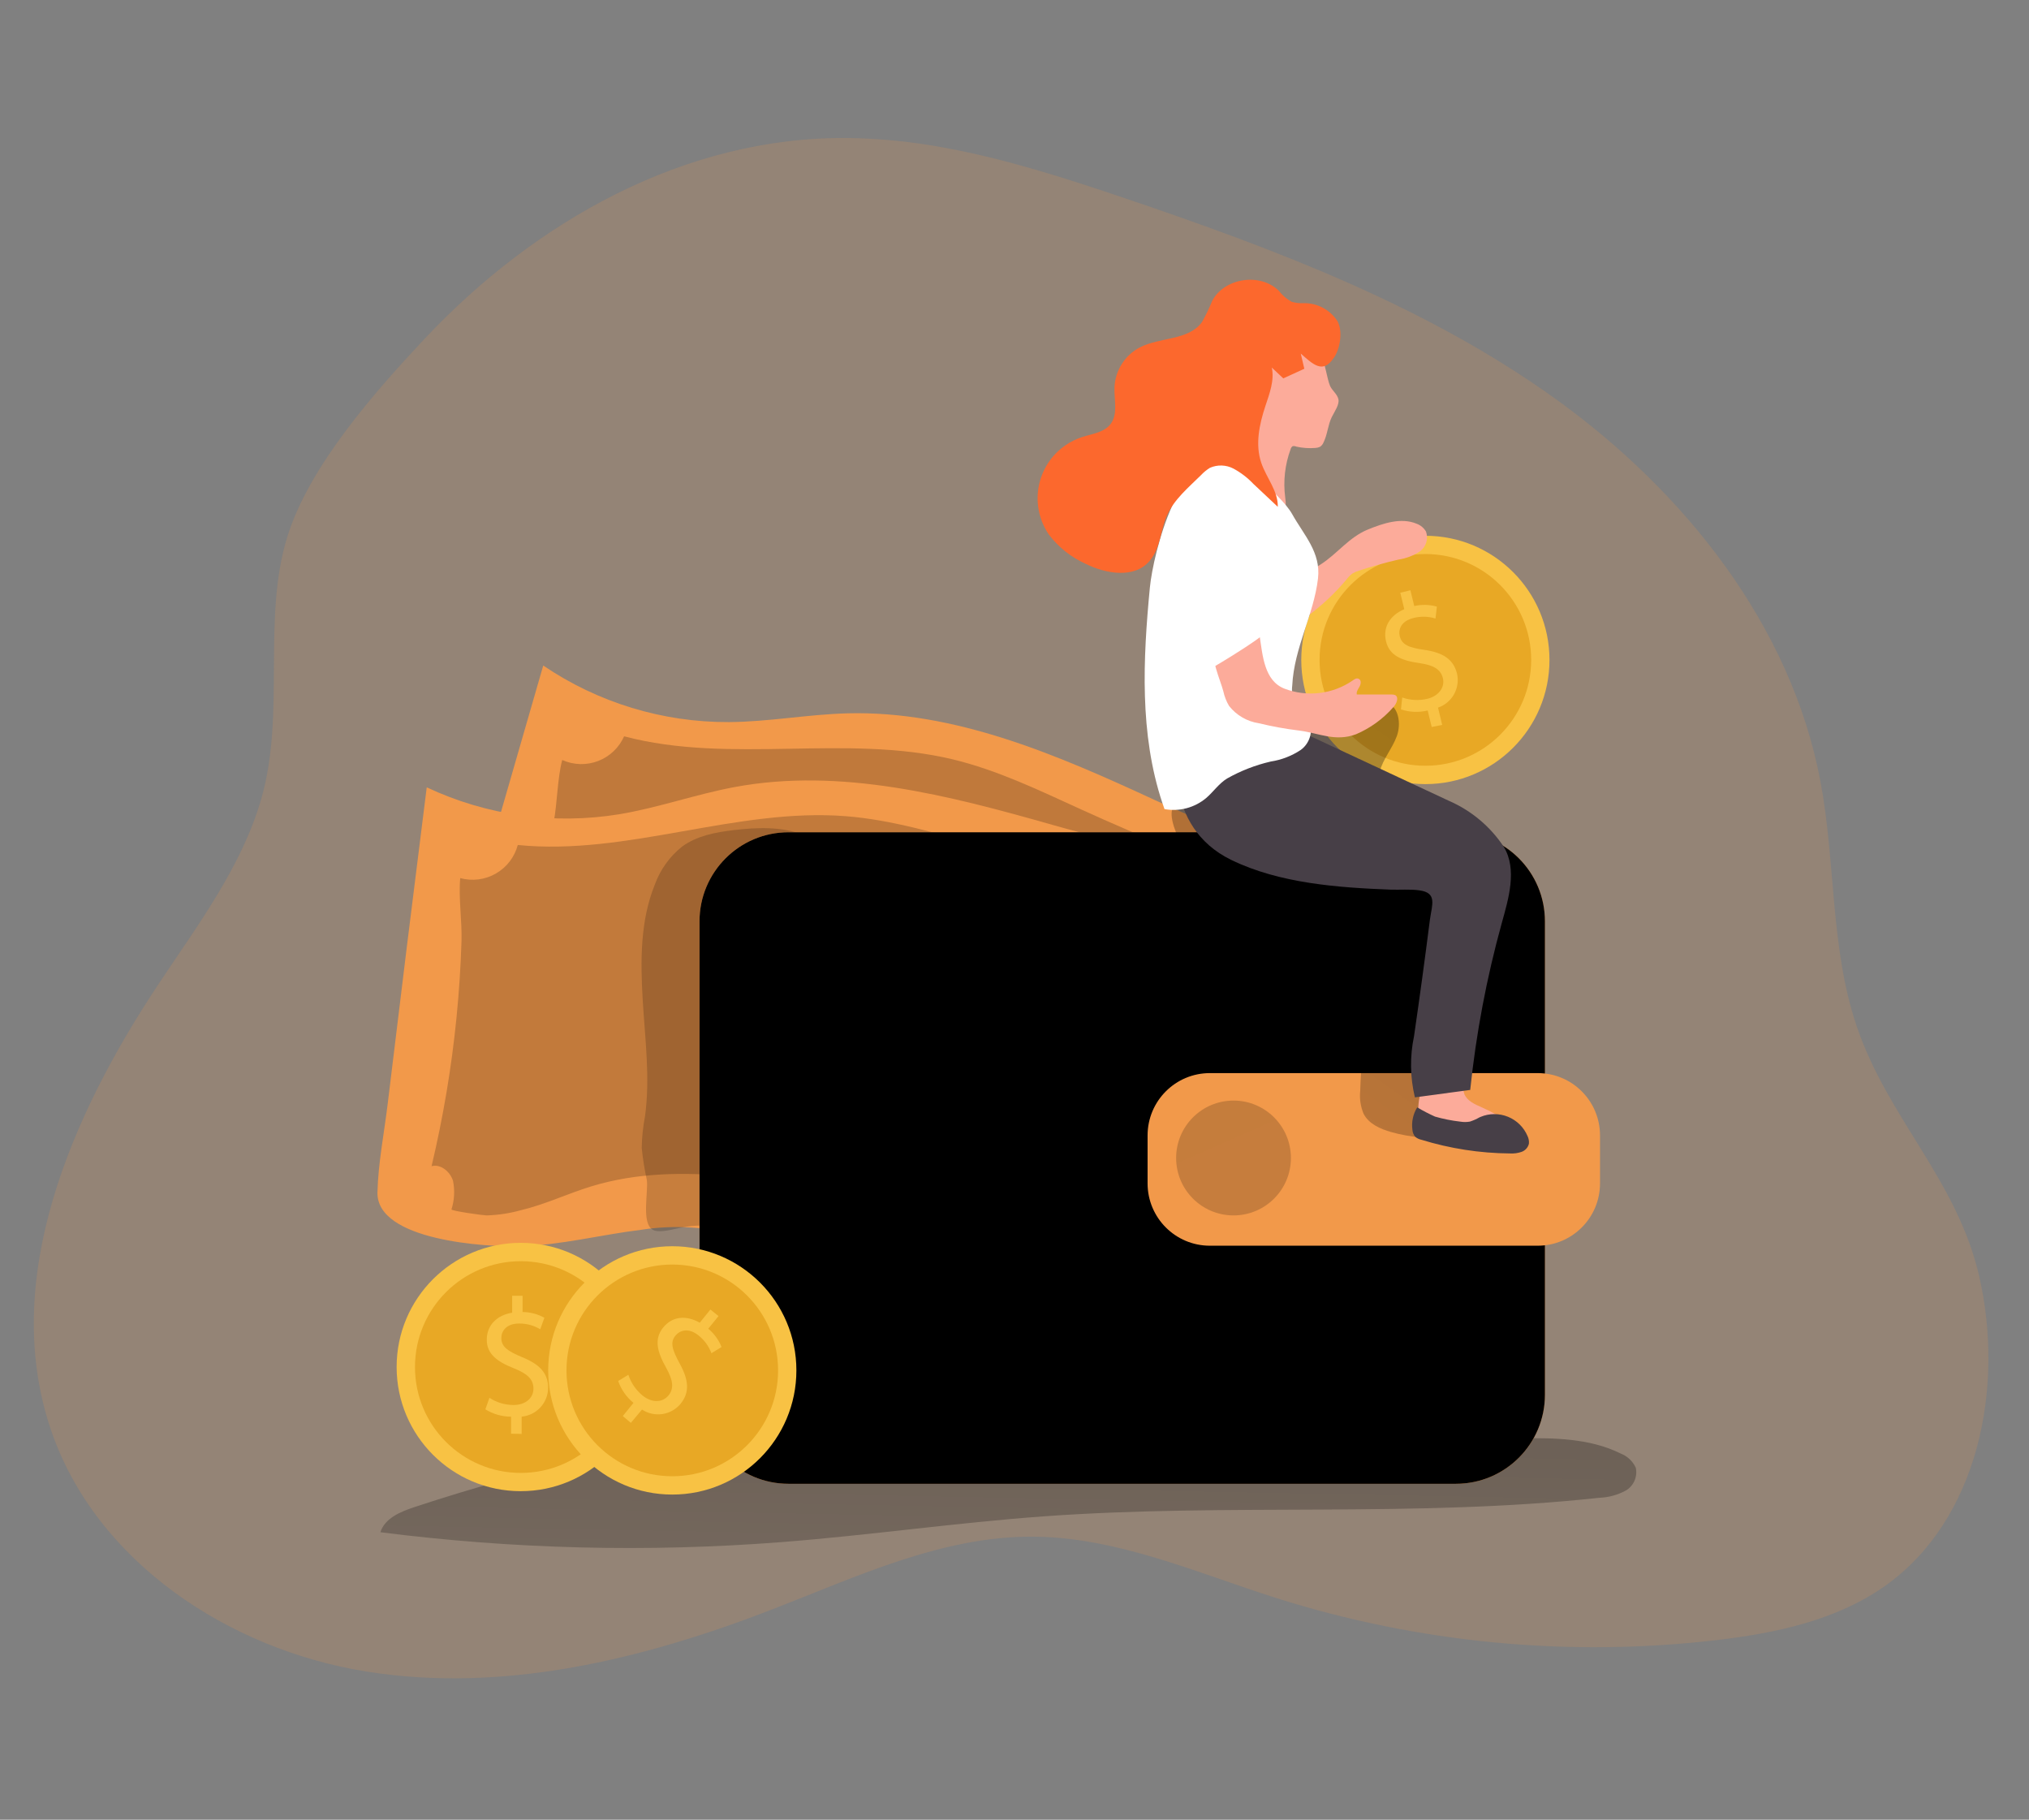 <?xml version="1.0" encoding="UTF-8"?> <svg xmlns="http://www.w3.org/2000/svg" width="300" height="269" viewBox="0 0 300 269" fill="none"><rect x="0" y="0" width="300" height="269" fill="#808080" stroke="none"/> <g clip-path="url(#clip0)"> <path opacity="0.18" d="M292.651 188.719C289.382 174.391 279.101 165.332 274.471 151.54C270.607 140.013 271.416 127.473 269.169 115.529C264.828 92.44 249.083 72.698 230.019 58.982C210.955 45.267 188.596 36.847 166.383 29.322C157.6 26.35 148.672 23.473 139.574 21.821C134.969 20.961 130.3 20.485 125.616 20.4C101.326 20.085 79.104 32.736 62.806 50.052C55.461 57.884 45.707 68.892 42.473 79.372C38.737 91.47 42.218 105.347 38.694 117.861C35.843 127.975 29.332 136.591 23.536 145.326C10.481 164.907 -0.064 189.246 7.578 211.509C14.234 230.911 33.852 243.826 54.124 247.087C74.397 250.347 95.087 245.307 114.203 237.901C126.697 233.065 139.25 227.097 152.646 227.157C165.089 227.208 176.826 232.452 188.682 236.224C209.715 242.881 231.92 245.002 253.832 242.447C262.565 241.417 271.501 239.527 278.693 234.461C292.48 224.696 296.412 205.209 292.651 188.719Z" fill="#F2994A"></path> <path d="M117.045 210.402C98.084 212.651 79.397 216.801 61.265 222.789C59.205 223.47 56.891 224.432 56.244 226.501C75.899 229.005 95.758 229.496 115.513 227.965C128.484 226.96 141.378 225.087 154.349 224.151C181.677 222.176 209.227 224.372 236.47 221.409C237.824 221.359 239.148 221.001 240.343 220.362C240.926 220.032 241.389 219.523 241.661 218.91C241.934 218.296 242.003 217.612 241.858 216.957C241.411 215.995 240.609 215.244 239.619 214.863C235.04 212.59 229.713 212.547 224.597 212.615C190.094 213.083 155.395 216.719 121.207 212.036" fill="url(#paint0_linear)"></path> <path d="M170.843 118.312C156.374 111.612 141.216 105.031 125.293 105.448C119.437 105.601 113.624 106.708 107.76 106.742C97.98 106.786 88.416 103.871 80.321 98.382C75.946 113.468 71.612 128.565 67.316 143.673C66.133 147.836 64.559 152.102 63.776 156.358C62.482 163.399 78.406 166.915 83.53 167.562C89.436 168.311 95.445 167.732 101.403 167.928C106.471 167.968 111.467 169.131 116.033 171.333C120.475 173.598 125.65 174.849 130.382 176.629C142.033 180.996 154.323 184.751 166.715 183.635C179.107 182.52 191.686 175.505 196.086 163.867C197.133 161.1 197.695 158.172 198.639 155.354C201.073 148.245 208.801 138.974 200.665 133.108C192.001 126.8 180.545 122.79 170.843 118.312Z" fill="#F2994A"></path> <path d="M159.838 119.649C153.65 116.831 147.48 113.842 140.867 112.25C125.028 108.462 108.024 113.008 92.278 108.845C91.535 110.52 90.158 111.831 88.448 112.49C86.739 113.15 84.838 113.103 83.163 112.361H83.121C82.397 115.196 82.414 118.635 81.853 121.624C81.149 125.324 80.318 128.999 79.359 132.649C77.475 139.83 75.115 146.877 72.295 153.745C73.708 153.6 74.899 154.979 75.087 156.392C75.156 157.816 74.864 159.234 74.235 160.513C74.142 160.734 78.789 162.131 79.231 162.216C80.927 162.42 82.642 162.42 84.338 162.216C88.032 161.918 91.623 160.854 95.291 160.343C109.139 158.419 122.671 164.412 136.195 168.005C140.735 169.199 145.341 170.123 149.991 170.772C153.327 171.24 156.748 171.555 160.034 170.772C163.319 169.988 166.51 168.124 169.396 166.106C174.919 162.224 180.051 157.593 183.651 151.914C186.52 147.368 191.958 135.296 186.596 130.869C183.396 128.23 177.345 127.123 173.489 125.531C168.888 123.658 164.337 121.697 159.838 119.649Z" fill="url(#paint1_linear)"></path> <path d="M155.625 121.939C140.305 117.58 124.288 113.425 108.628 116.345C102.857 117.418 97.291 119.419 91.513 120.372C81.855 121.941 71.949 120.552 63.095 116.388C61.126 131.979 59.202 147.57 57.324 163.161C56.805 167.46 55.92 171.913 55.809 176.246C55.631 183.397 71.903 184.385 77.087 184.223C83.044 184.036 88.866 182.52 94.772 181.797C99.784 181.013 104.908 181.362 109.768 182.818C114.509 184.351 119.82 184.785 124.773 185.798C136.961 188.292 149.684 190.055 161.753 187.049C173.821 184.044 185.141 175.131 187.677 162.931C188.273 160.036 188.375 157.057 188.886 154.145C190.188 146.738 196.375 136.378 187.413 131.857C177.813 127.047 165.906 124.884 155.625 121.939Z" fill="#F2994A"></path> <path d="M144.961 124.995C138.407 123.173 131.846 121.189 125.071 120.653C108.832 119.384 92.73 126.536 76.559 124.91C76.324 125.792 75.917 126.618 75.362 127.343C74.806 128.067 74.113 128.674 73.322 129.129C72.531 129.584 71.657 129.878 70.752 129.994C69.847 130.11 68.928 130.046 68.048 129.805C67.776 132.725 68.329 136.113 68.235 139.17C68.116 142.933 67.869 146.704 67.495 150.45C66.758 157.837 65.526 165.167 63.81 172.389C65.188 172.023 66.584 173.24 66.984 174.568C67.266 175.967 67.187 177.415 66.754 178.774C66.695 179.012 71.503 179.668 71.954 179.668C73.65 179.616 75.333 179.362 76.967 178.91C80.576 178.059 83.955 176.433 87.495 175.352C100.874 171.291 115.173 175.096 129.08 176.493C133.751 176.962 138.446 177.155 143.14 177.071C146.544 177.003 149.948 176.79 153.063 175.539C156.323 174.245 159.021 171.912 161.574 169.469C166.417 164.77 170.774 159.432 173.438 153.225C175.558 148.296 179.055 135.517 173.064 131.942C169.489 129.83 163.336 129.686 159.285 128.715C154.485 127.557 149.71 126.317 144.961 124.995Z" fill="url(#paint2_linear)"></path> <path d="M95.632 174.407C95.293 172.85 95.043 171.275 94.883 169.69C94.908 168.124 95.07 166.563 95.368 165.025C96.151 159.33 95.368 153.549 95.028 147.802C94.687 142.056 94.653 136.122 96.815 130.775C97.617 128.56 99.016 126.609 100.858 125.14C103.053 123.539 105.836 123.02 108.517 122.705C111.922 122.305 115.496 122.16 118.73 123.386C117.9 123.823 117.17 124.426 116.584 125.159C115.998 125.891 115.57 126.737 115.326 127.643C114.863 129.471 114.691 131.362 114.815 133.244C114.986 139.279 115.683 145.286 116.901 151.199C118.101 157.082 119.769 163.297 117.752 168.95C116.62 172.1 114.432 174.73 112.773 177.642C111.675 179.574 110.322 181.958 108.092 181.899C107.397 181.822 106.714 181.662 106.058 181.422C104.395 181.09 102.682 181.09 101.019 181.422C99.913 181.575 97.521 182.384 96.517 181.788C94.781 180.834 95.896 176.118 95.632 174.407Z" fill="url(#paint3_linear)"></path> <path d="M215.269 123.028H116.586C109.319 123.028 103.428 128.921 103.428 136.19V206.179C103.428 213.448 109.319 219.341 116.586 219.341H215.269C222.536 219.341 228.427 213.448 228.427 206.179V136.19C228.427 128.921 222.536 123.028 215.269 123.028Z" fill="#F2994A"></path> <path d="M215.269 123.028H116.586C109.319 123.028 103.428 128.921 103.428 136.19V206.179C103.428 213.448 109.319 219.341 116.586 219.341H215.269C222.536 219.341 228.427 213.448 228.427 206.179V136.19C228.427 128.921 222.536 123.028 215.269 123.028Z" fill="url(#paint4_linear)"></path> <path d="M228.427 144.567H103.428V200.041H228.427V144.567Z" fill="url(#paint5_linear)"></path> <path d="M226.001 165.816H177.523C172.438 165.816 168.315 169.941 168.315 175.028V182.12C168.315 187.207 172.438 191.331 177.523 191.331H226.001C231.087 191.331 235.21 187.207 235.21 182.12V175.028C235.21 169.941 231.087 165.816 226.001 165.816Z" fill="url(#paint6_linear)"></path> <path d="M227.363 158.631H178.885C173.799 158.631 169.677 162.755 169.677 167.843V174.935C169.677 180.022 173.799 184.146 178.885 184.146H227.363C232.449 184.146 236.572 180.022 236.572 174.935V167.843C236.572 162.755 232.449 158.631 227.363 158.631Z" fill="#F2994A"></path> <path d="M182.383 179.668C187.07 179.668 190.869 175.868 190.869 171.18C190.869 166.492 187.07 162.692 182.383 162.692C177.697 162.692 173.898 166.492 173.898 171.18C173.898 175.868 177.697 179.668 182.383 179.668Z" fill="url(#paint7_linear)"></path> <path d="M76.993 220.431C87.127 220.431 95.343 212.213 95.343 202.076C95.343 191.938 87.127 183.721 76.993 183.721C66.859 183.721 58.644 191.938 58.644 202.076C58.644 212.213 66.859 220.431 76.993 220.431Z" fill="#F8C244"></path> <path d="M77.001 217.732C85.641 217.732 92.644 210.726 92.644 202.084C92.644 193.442 85.641 186.436 77.001 186.436C68.362 186.436 61.358 193.442 61.358 202.084C61.358 210.726 68.362 217.732 77.001 217.732Z" fill="#E8A825"></path> <path d="M75.563 211.934V209.422C74.222 209.416 72.908 209.039 71.767 208.333L72.363 206.63C73.42 207.318 74.652 207.687 75.912 207.694C77.691 207.694 78.874 206.681 78.874 205.268C78.874 203.855 77.912 203.054 76.074 202.305C73.521 201.309 71.972 200.168 71.972 198.048C71.972 195.929 73.436 194.422 75.725 194.047V191.544H77.265V193.945C78.394 193.957 79.503 194.249 80.491 194.796L79.878 196.499C78.936 195.932 77.855 195.638 76.755 195.648C74.84 195.648 74.125 196.797 74.125 197.785C74.125 199.079 75.044 199.717 77.197 200.62C79.751 201.658 81.044 202.952 81.044 205.157C81.036 206.226 80.631 207.254 79.907 208.041C79.184 208.827 78.193 209.317 77.129 209.414V211.968L75.563 211.934Z" fill="#F8C244"></path> <path d="M79.189 194.584C77.834 197.919 77.642 201.614 78.644 205.072C79.418 207.711 80.865 210.112 81.648 212.734C81.904 213.499 82.014 214.304 81.972 215.109C81.81 216.718 80.67 218.038 79.589 219.238C81.044 219.536 82.516 218.864 83.844 218.14C85.904 217.131 87.715 215.677 89.146 213.884C90.13 212.424 90.84 210.797 91.24 209.082C92.653 203.8 92.653 198.239 91.24 192.957C90.704 190.991 88.593 185.568 85.802 186.836C83.01 188.105 80.338 191.749 79.189 194.584Z" fill="url(#paint8_linear)"></path> <path d="M99.402 220.933C109.536 220.933 117.751 212.715 117.751 202.578C117.751 192.44 109.536 184.223 99.402 184.223C89.268 184.223 81.052 192.44 81.052 202.578C81.052 212.715 89.268 220.933 99.402 220.933Z" fill="#F8C244"></path> <path d="M99.402 218.225C108.042 218.225 115.045 211.22 115.045 202.578C115.045 193.936 108.042 186.93 99.402 186.93C90.763 186.93 83.759 193.936 83.759 202.578C83.759 211.22 90.763 218.225 99.402 218.225Z" fill="#E8A825"></path> <path d="M92.083 209.329L93.666 207.379C92.627 206.53 91.844 205.411 91.402 204.144L92.908 203.225C93.299 204.426 94.025 205.49 95.002 206.29C96.381 207.405 97.938 207.362 98.832 206.29C99.725 205.217 99.47 203.965 98.517 202.229C97.172 199.854 96.679 197.972 98.032 196.269C99.385 194.567 101.436 194.379 103.462 195.529L105.036 193.579L106.236 194.55L104.721 196.414C105.592 197.139 106.267 198.069 106.687 199.121L105.189 200.041C104.808 199.01 104.152 198.103 103.292 197.419C101.802 196.21 100.526 196.652 99.887 197.419C99.036 198.423 99.385 199.504 100.491 201.556C101.828 203.974 102.015 205.813 100.628 207.516C99.948 208.334 98.991 208.874 97.939 209.031C96.887 209.188 95.814 208.952 94.925 208.367L93.274 210.334L92.083 209.329Z" fill="#F8C244"></path> <path d="M210.75 115.911C220.884 115.911 229.1 107.693 229.1 97.556C229.1 87.419 220.884 79.201 210.75 79.201C200.616 79.201 192.401 87.419 192.401 97.556C192.401 107.693 200.616 115.911 210.75 115.911Z" fill="#F8C244"></path> <path d="M210.75 113.195C219.39 113.195 226.393 106.189 226.393 97.547C226.393 88.905 219.39 81.9 210.75 81.9C202.111 81.9 195.107 88.905 195.107 97.547C195.107 106.189 202.111 113.195 210.75 113.195Z" fill="#E8A825"></path> <path d="M211.686 107.466L211.09 105.031C209.785 105.344 208.417 105.288 207.141 104.869L207.329 103.107C208.519 103.524 209.803 103.592 211.031 103.303C212.733 102.886 213.669 101.6 213.337 100.246C213.005 98.893 211.873 98.322 209.933 98.033C207.235 97.658 205.448 96.918 204.937 94.823C204.426 92.729 205.499 90.958 207.635 90.056L207.039 87.621L208.537 87.255L209.107 89.588C210.212 89.335 211.362 89.364 212.452 89.673L212.248 91.435C211.198 91.109 210.079 91.079 209.014 91.35C207.15 91.801 206.724 93.052 206.963 94.049C207.269 95.3 208.316 95.751 210.622 96.066C213.354 96.475 214.878 97.428 215.431 99.574C215.665 100.611 215.507 101.699 214.989 102.627C214.471 103.556 213.628 104.26 212.622 104.605L213.235 107.159L211.686 107.466Z" fill="#F8C244"></path> <path d="M183.949 136.062C190 139.889 197.116 141.679 204.256 141.17C202.375 147.71 201.32 154.46 201.116 161.262C200.994 162.422 201.17 163.594 201.626 164.667C202.401 166.14 204.077 166.889 205.678 167.341C208.536 168.15 211.525 168.396 214.478 168.064C213.401 162.443 212.712 156.754 212.418 151.037C212.282 146.381 212.673 141.741 212.793 137.092C212.844 135.109 213.227 132.538 212.793 130.597C212.359 128.656 210.239 127.6 208.912 126.34C206.792 124.305 205.218 121.77 204.333 118.967C203.772 117.407 203.651 115.722 203.984 114.098C204.477 112.191 205.873 110.641 206.537 108.794C207.201 106.946 206.809 104.341 204.903 103.813C203.456 103.413 201.686 104.418 200.486 103.498C200.06 103.166 199.805 102.647 199.354 102.332C198.937 102.116 198.461 102.045 197.999 102.128C197.537 102.211 197.116 102.444 196.801 102.792C196.191 103.511 195.708 104.329 195.371 105.21C193.514 108.753 190.666 111.678 187.175 113.629C184.983 114.895 182.671 115.939 180.273 116.745C178.468 117.384 175.617 117.537 174.068 118.576C172.298 119.759 173.753 122.747 174.536 124.654C176.48 129.302 179.755 133.272 183.949 136.062Z" fill="url(#paint9_linear)"></path> <path d="M210.154 166.208C210.333 166.421 210.565 166.583 210.827 166.676C214.554 168.328 218.776 168.379 222.861 168.379C223.129 168.405 223.398 168.361 223.644 168.251C223.858 168.096 224.01 167.868 224.07 167.611C224.131 167.353 224.098 167.082 223.976 166.847C223.708 166.391 223.323 166.015 222.861 165.757C221.671 164.972 220.418 164.286 219.116 163.705C218.086 163.254 216.929 162.76 216.512 161.722C216.352 161.167 216.255 160.596 216.223 160.019C215.831 157.627 212.078 158.801 210.818 160.019C209.695 161.168 209.312 165.008 210.154 166.208Z" fill="#FCAB9A"></path> <path d="M174.128 110.215C174.128 110.215 171.796 122.134 182.06 127.123C189.175 130.58 197.788 131.21 205.567 131.508C206.937 131.559 208.469 131.422 209.822 131.61C212.529 131.959 211.746 133.67 211.422 135.943C210.691 141.698 209.908 147.442 209.073 153.174C208.443 156.16 208.487 159.249 209.201 162.215L217.38 161.117C218.25 152.772 219.813 144.514 222.053 136.428C223.023 132.921 224.368 128.553 222.359 125.208C220.377 122.202 217.565 119.836 214.265 118.397L193.703 108.802L174.128 110.215Z" fill="#473F47"></path> <path d="M202.256 78.273C204.554 77.337 207.175 76.468 209.465 77.422C210.045 77.636 210.532 78.045 210.844 78.58C211.033 79.107 211.044 79.681 210.875 80.215C210.706 80.749 210.366 81.212 209.907 81.534C208.962 82.146 207.897 82.549 206.784 82.717C204.809 83.168 202.852 83.722 200.92 84.36C200.588 84.454 200.271 84.591 199.975 84.769C199.651 85.009 199.364 85.296 199.124 85.62C197.343 87.749 195.305 89.647 193.056 91.273C193.669 90.831 193.447 86.77 193.609 85.927C193.663 85.41 193.842 84.914 194.129 84.481C194.417 84.048 194.805 83.691 195.26 83.441C197.771 81.84 199.422 79.431 202.256 78.273Z" fill="#FCAB9A"></path> <path d="M196.648 57.024C196.954 57.739 197.711 58.233 197.89 59.007C198.069 59.782 197.362 60.761 196.92 61.638C196.333 62.813 196.29 64.192 195.694 65.401C195.589 65.663 195.408 65.888 195.175 66.048C194.956 66.15 194.719 66.208 194.477 66.218C193.537 66.294 192.59 66.228 191.669 66.022C191.501 65.945 191.314 65.922 191.132 65.954C190.978 66.058 190.869 66.216 190.826 66.397C189.985 68.675 189.71 71.123 190.026 73.531C190.128 74.314 190.23 75.285 189.592 75.762C189.367 75.923 189.102 76.017 188.826 76.034C186.996 76.239 185.422 74.706 184.434 73.191C183.534 71.812 182.8 70.332 182.247 68.781C182.06 68.333 181.959 67.853 181.949 67.368C181.984 66.795 182.128 66.234 182.375 65.716C183.132 63.841 183.702 61.897 184.077 59.91C184.545 57.356 184.749 54.682 185.966 52.435C186.368 51.663 187.002 51.038 187.779 50.647C188.675 50.362 189.631 50.327 190.545 50.545C192.434 50.665 194.204 51.506 195.49 52.895C195.83 53.397 196.256 56.13 196.648 57.024Z" fill="#FCAB9A"></path> <path d="M192.307 110.871C190.972 111.752 189.462 112.333 187.881 112.574C185.632 113.094 183.468 113.934 181.456 115.068C180.247 115.792 179.43 117.026 178.366 117.946C177.521 118.661 176.528 119.181 175.458 119.468C174.389 119.755 173.269 119.802 172.179 119.606C172.077 119.308 171.966 119.001 171.864 118.695C168.46 108.479 169.004 97.411 170.017 86.846C170.502 81.84 174.434 65.809 181.983 67.674C181.983 67.674 189.141 72.62 191.056 76C192.801 79.124 195.311 81.636 194.877 85.493C194.248 90.916 191.345 95.709 191.065 101.353C190.965 102.171 191.064 103 191.354 103.771C191.873 104.869 193.099 105.525 193.609 106.614C193.886 107.369 193.908 108.193 193.673 108.962C193.438 109.73 192.958 110.401 192.307 110.871Z" fill="white"></path> <path d="M180.877 102.187C181.04 102.953 181.327 103.686 181.728 104.358C182.815 105.736 184.385 106.65 186.12 106.912C188.083 107.388 190.072 107.749 192.077 107.993C195.039 108.368 197.414 109.696 200.503 108.538C202.623 107.632 204.511 106.258 206.027 104.52C206.503 104.018 206.878 103.064 206.282 102.749C206.116 102.687 205.94 102.658 205.763 102.664H200.614C200.512 102.255 200.81 101.864 201.014 101.498C201.218 101.132 201.303 100.57 200.929 100.365C200.554 100.161 200.239 100.425 199.95 100.629C198.5 101.614 196.834 102.235 195.094 102.441C193.354 102.647 191.589 102.431 189.95 101.813C186.92 100.663 186.69 96.892 186.247 94.006C186.243 93.647 186.154 93.293 185.987 92.975C185.819 92.657 185.579 92.383 185.286 92.176C185.045 92.087 184.79 92.048 184.534 92.059C184.278 92.071 184.028 92.134 183.796 92.244C182.038 92.795 180.549 93.986 179.626 95.581C178.868 97.19 180.409 100.408 180.877 102.187Z" fill="#FCAB9A"></path> <path d="M182.485 77.771C182.485 77.771 187.49 90.899 188.443 91.861C189.396 92.823 179.132 98.774 179.132 98.774C179.132 98.774 172.272 86.004 172.528 80.47C172.783 74.936 178.63 72.561 182.485 77.771Z" fill="white"></path> <path d="M197.192 52.92C195.601 55.312 194.137 53.865 192.324 52.265L192.852 54.512L189.745 55.934L188.043 54.333C188.452 56.232 187.711 58.164 187.098 60.012C186.196 62.728 185.566 65.707 186.486 68.415C187.235 70.628 188.988 72.586 188.928 74.919L185.303 71.513C184.454 70.618 183.468 69.862 182.383 69.275C181.848 68.993 181.256 68.837 180.652 68.816C180.048 68.795 179.447 68.911 178.894 69.155C178.408 69.456 177.964 69.819 177.575 70.237C175.719 72.075 173.6 73.804 172.519 76.247C171.566 78.384 171.592 81.066 169.966 82.93C167.753 85.544 163.54 84.854 160.485 83.33C158.372 82.375 156.527 80.913 155.115 79.073C154.402 78.048 153.899 76.892 153.634 75.672C153.369 74.452 153.347 73.191 153.569 71.963C153.791 70.734 154.253 69.561 154.929 68.511C155.604 67.461 156.48 66.555 157.506 65.844C158.278 65.309 159.124 64.89 160.017 64.601C161.506 64.124 163.251 63.928 164.204 62.685C165.336 61.204 164.715 59.101 164.783 57.236C164.84 56.018 165.214 54.835 165.867 53.804C166.521 52.774 167.432 51.932 168.511 51.362C171.515 49.813 175.745 50.349 177.719 47.608C178.292 46.595 178.798 45.545 179.234 44.466C181.047 41.061 186.341 40.278 189.081 42.985C189.596 43.652 190.242 44.205 190.979 44.611C191.553 44.78 192.152 44.849 192.75 44.815C193.738 44.797 194.715 45.031 195.589 45.494C196.463 45.957 197.205 46.635 197.746 47.463C198.537 48.868 198.188 51.337 197.346 52.699L197.192 52.92Z" fill="#FC682D"></path> <path d="M209.541 163.697C208.926 164.691 208.676 165.868 208.835 167.026C208.862 167.398 209.005 167.752 209.244 168.039C209.506 168.26 209.819 168.412 210.154 168.482C214.401 169.792 218.817 170.474 223.261 170.508C223.838 170.543 224.416 170.465 224.963 170.278C225.234 170.184 225.476 170.023 225.668 169.81C225.86 169.597 225.995 169.339 226.061 169.06C226.096 168.674 226.025 168.286 225.857 167.937C225.307 166.64 224.265 165.614 222.96 165.084C221.655 164.554 220.193 164.563 218.895 165.11L218.742 165.178C218.296 165.432 217.825 165.64 217.337 165.8C216.853 165.884 216.358 165.884 215.873 165.8C214.621 165.656 213.383 165.408 212.171 165.059C211.271 164.653 210.393 164.198 209.541 163.697Z" fill="#473F47"></path> </g> <defs> <linearGradient id="paint0_linear" x1="150.408" y1="152.331" x2="147.393" y2="311.235" gradientUnits="userSpaceOnUse"> <stop offset="0.01"></stop> <stop offset="0.13" stop-opacity="0.69"></stop> <stop offset="0.25" stop-opacity="0.32"></stop> <stop offset="1" stop-opacity="0"></stop> </linearGradient> <linearGradient id="paint1_linear" x1="35245.6" y1="-7267.37" x2="17876.2" y2="-30715.2" gradientUnits="userSpaceOnUse"> <stop offset="0.01"></stop> <stop offset="0.13" stop-opacity="0.69"></stop> <stop offset="0.25" stop-opacity="0.32"></stop> <stop offset="1" stop-opacity="0"></stop> </linearGradient> <linearGradient id="paint2_linear" x1="27991.7" y1="-6570.54" x2="8405.9" y2="-26420.9" gradientUnits="userSpaceOnUse"> <stop offset="0.01"></stop> <stop offset="0.13" stop-opacity="0.69"></stop> <stop offset="0.25" stop-opacity="0.32"></stop> <stop offset="1" stop-opacity="0"></stop> </linearGradient> <linearGradient id="paint3_linear" x1="5386.41" y1="6849.07" x2="117.674" y2="8375.11" gradientUnits="userSpaceOnUse"> <stop offset="0.01"></stop> <stop offset="0.13" stop-opacity="0.69"></stop> <stop offset="0.25" stop-opacity="0.32"></stop> <stop offset="1" stop-opacity="0"></stop> </linearGradient> <linearGradient id="paint4_linear" x1="19644.1" y1="-5713.83" x2="35305.7" y2="-27824.8" gradientUnits="userSpaceOnUse"> <stop offset="0.01"></stop> <stop offset="0.13" stop-opacity="0.69"></stop> <stop offset="0.25" stop-opacity="0.32"></stop> <stop offset="1" stop-opacity="0"></stop> </linearGradient> <linearGradient id="paint5_linear" x1="45196.5" y1="-12821.5" x2="31582.7" y2="9562.09" gradientUnits="userSpaceOnUse"> <stop offset="0.01"></stop> <stop offset="0.13" stop-opacity="0.69"></stop> <stop offset="0.25" stop-opacity="0.32"></stop> <stop offset="1" stop-opacity="0"></stop> </linearGradient> <linearGradient id="paint6_linear" x1="17941.5" y1="-4619.3" x2="17991.6" y2="-1308.65" gradientUnits="userSpaceOnUse"> <stop offset="0.01"></stop> <stop offset="0.13" stop-opacity="0.69"></stop> <stop offset="0.25" stop-opacity="0.32"></stop> <stop offset="1" stop-opacity="0"></stop> </linearGradient> <linearGradient id="paint7_linear" x1="3978.74" y1="-2940.89" x2="4905.3" y2="-833.55" gradientUnits="userSpaceOnUse"> <stop offset="0.01"></stop> <stop offset="0.13" stop-opacity="0.69"></stop> <stop offset="0.25" stop-opacity="0.32"></stop> <stop offset="1" stop-opacity="0"></stop> </linearGradient> <linearGradient id="paint8_linear" x1="2368.53" y1="3666.08" x2="1026.84" y2="3537.7" gradientUnits="userSpaceOnUse"> <stop offset="0.01"></stop> <stop offset="0.13" stop-opacity="0.69"></stop> <stop offset="0.25" stop-opacity="0.32"></stop> <stop offset="1" stop-opacity="0"></stop> </linearGradient> <linearGradient id="paint9_linear" x1="251.381" y1="61.187" x2="95.058" y2="285.565" gradientUnits="userSpaceOnUse"> <stop offset="0.01"></stop> <stop offset="0.08" stop-opacity="0.69"></stop> <stop offset="0.21" stop-opacity="0.32"></stop> <stop offset="1" stop-opacity="0"></stop> </linearGradient> <clipPath id="clip0"> <rect width="300" height="269" fill="white"></rect> </clipPath> </defs> </svg> 